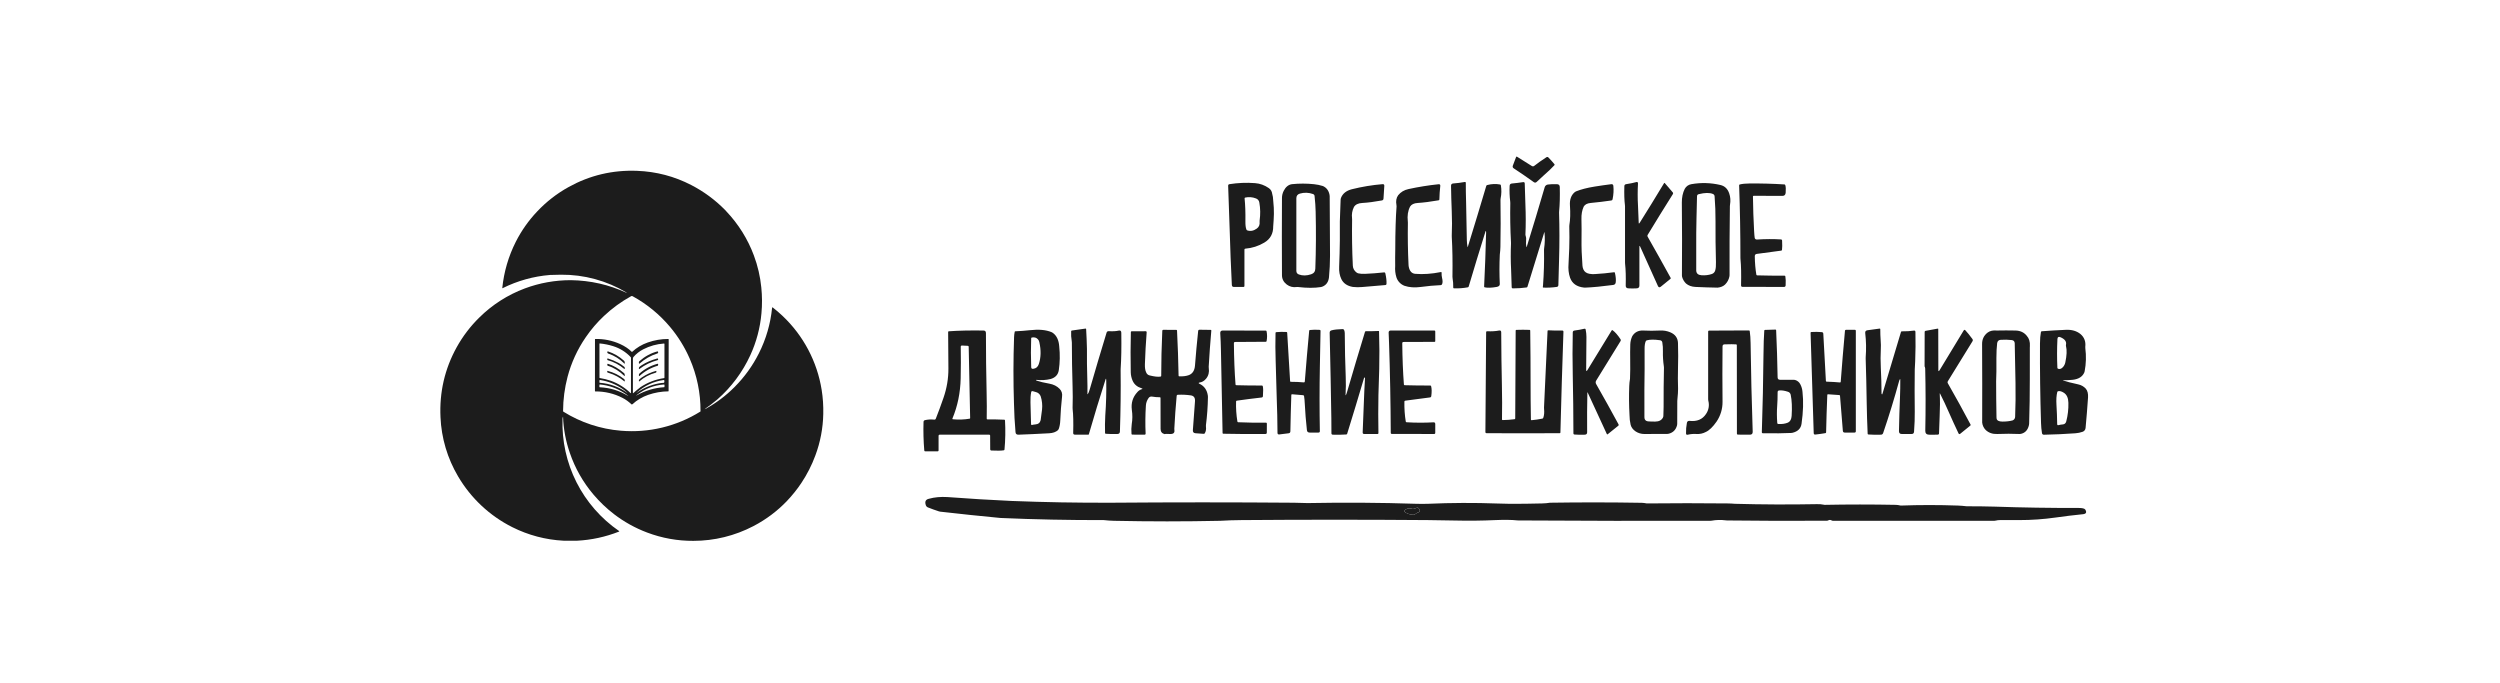 <svg width="666" height="182" viewBox="0 0 666 182" fill="none" xmlns="http://www.w3.org/2000/svg">
<path d="M169.699 45.508C174.833 45.705 179.66 46.97 184.18 49.311C187.48 51.016 190.489 53.231 193.097 55.874C193.242 56.019 193.385 56.172 193.524 56.335C196.718 59.705 199.201 63.682 200.824 68.031C201.863 70.804 202.524 73.656 202.814 76.591C203.05 78.888 203.061 81.183 202.848 83.481C202.505 87.345 201.5 91.122 199.877 94.646C197.815 99.137 194.828 103.143 191.11 106.402C189.995 107.343 188.871 108.202 187.738 108.978C187.709 108.998 187.766 108.989 187.909 108.95C190.771 107.386 193.391 105.415 195.687 103.1C198.313 100.476 200.5 97.448 202.165 94.131C204.079 90.339 205.272 86.226 205.686 81.999C205.7 81.857 205.762 81.832 205.873 81.92C206.75 82.602 207.61 83.342 208.446 84.129C214.013 89.378 217.686 96.319 218.892 103.871C219.225 105.955 219.367 108.085 219.319 110.266C219.249 114.041 218.539 117.776 217.221 121.314C216.269 123.9 215.016 126.364 213.487 128.657C212.411 130.286 211.122 131.899 209.616 133.491C207.036 136.179 204.034 138.426 200.728 140.146C195.787 142.734 190.291 144.086 184.712 144.084C180.509 144.109 176.337 143.359 172.406 141.872C169.227 140.677 166.244 139.019 163.551 136.952C161.556 135.414 159.729 133.67 158.101 131.748C155.329 128.483 153.195 124.727 151.811 120.674C150.731 117.577 150.119 114.335 149.995 111.057C149.995 111.009 149.984 111.006 149.966 111.051C149.897 111.231 149.86 111.422 149.858 111.614C149.662 117.453 150.938 123.247 153.57 128.464C156.202 133.68 160.105 138.151 164.92 141.465C165.011 141.528 165.006 141.579 164.903 141.619C161.336 143.03 157.561 143.851 153.729 144.047H150.248C150.2 144.047 150.151 144.047 150.106 144.042C145.358 143.797 140.713 142.567 136.467 140.43C130.455 137.409 125.444 132.716 122.037 126.917C119.194 122.118 117.583 116.691 117.347 111.119C117.042 104.474 118.474 98.283 121.642 92.541C123.26 89.613 125.295 86.936 127.684 84.593C131.132 81.181 135.266 78.538 139.811 76.838C143.728 75.378 147.875 74.633 152.056 74.637C157.281 74.711 162.236 75.834 166.927 78.013C166.964 78.03 166.949 77.996 166.884 77.913C161.622 74.769 155.596 73.132 149.466 73.181C148.353 73.187 147.371 73.209 146.52 73.252C142.121 73.609 137.831 74.806 133.883 76.778C133.826 76.801 133.803 76.784 133.809 76.724C134.242 72.436 135.462 68.264 137.406 64.417C138.9 61.468 140.813 58.751 143.087 56.352C145.531 53.747 148.369 51.542 151.498 49.817C157.127 46.697 163.198 45.261 169.699 45.508ZM160.887 84.183C159.064 85.895 157.433 87.801 156.026 89.868C153.823 93.069 152.19 96.626 151.199 100.381C150.416 103.357 150.014 106.419 150.003 109.496C150.001 109.575 150.032 109.638 150.103 109.681C154.727 112.561 159.973 114.296 165.404 114.742C172.821 115.372 180.243 113.586 186.559 109.652C186.578 109.641 186.593 109.626 186.604 109.608C186.614 109.589 186.62 109.568 186.619 109.547C186.646 104.719 185.661 99.94 183.728 95.516C182.397 92.466 180.633 89.624 178.491 87.078C177.112 85.432 175.583 83.919 173.923 82.557C172.241 81.173 170.432 79.951 168.521 78.908C168.461 78.873 168.392 78.855 168.323 78.855C168.253 78.855 168.185 78.873 168.125 78.908C165.5 80.355 163.066 82.127 160.887 84.183Z" fill="#1C1C1C"/>
<path d="M158.601 90.303C160.886 90.253 163.154 90.72 165.233 91.668C166.471 92.234 167.493 92.919 168.301 93.73C168.335 93.761 168.369 93.761 168.403 93.73C169.599 92.624 170.982 91.793 172.564 91.236C174.313 90.617 176.154 90.302 178.009 90.303C178.095 90.303 178.137 90.346 178.137 90.431C178.151 95.101 178.143 99.685 178.112 104.181C178.112 104.229 178.086 104.255 178.038 104.255C176.214 104.277 174.405 104.592 172.681 105.187C171.099 105.742 169.693 106.578 168.469 107.696C168.375 107.781 168.284 107.778 168.193 107.69C167.493 107.011 166.697 106.439 165.83 105.992C163.601 104.845 161.126 104.258 158.618 104.28C158.533 104.28 158.493 104.24 158.493 104.158C158.487 99.534 158.49 94.95 158.502 90.406C158.502 90.337 158.536 90.303 158.601 90.303ZM159.768 100.703C160.784 100.863 161.784 101.112 162.757 101.448C164.704 102.152 166.479 103.262 167.965 104.704C168.048 104.781 168.087 104.764 168.087 104.653C168.099 101.692 168.102 98.579 168.096 95.308C168.097 95.247 168.073 95.188 168.031 95.143C166.754 93.785 165.148 92.779 163.369 92.223C162.209 91.856 161.013 91.612 159.802 91.498C159.728 91.492 159.694 91.526 159.694 91.597C159.688 94.631 159.691 97.643 159.703 100.626C159.703 100.672 159.725 100.697 159.768 100.703ZM170.64 103.129C172.522 101.876 174.659 101.057 176.896 100.731C176.973 100.72 177.01 100.674 177.01 100.598V91.643C177.01 91.552 176.965 91.512 176.874 91.517C174.943 91.648 173.061 92.175 171.343 93.064C170.367 93.57 169.494 94.255 168.771 95.084C168.662 95.203 168.603 95.358 168.605 95.519V104.678C168.605 104.775 168.642 104.792 168.711 104.724C169.333 104.168 169.977 103.635 170.64 103.129ZM159.802 101.971C162.463 102.167 165.013 103.114 167.157 104.701C167.197 104.73 167.199 104.727 167.165 104.69C166.784 104.307 166.368 103.962 165.922 103.657C164.115 102.4 162.046 101.569 159.871 101.229C159.762 101.212 159.703 101.257 159.697 101.371C159.689 101.532 159.688 101.693 159.691 101.855C159.694 101.926 159.731 101.965 159.805 101.968L159.802 101.971ZM169.707 104.579C171.423 103.364 173.381 102.534 175.448 102.145C175.883 102.052 176.326 102 176.771 101.988C176.879 101.988 176.942 101.94 176.962 101.835C177.047 101.402 176.979 101.206 176.757 101.237C174.11 101.614 171.636 102.773 169.653 104.565C169.442 104.749 169.462 104.755 169.707 104.579ZM176.874 102.432C174.184 102.625 171.759 103.569 169.599 105.267C169.437 105.409 169.437 105.432 169.599 105.341C171.841 104.059 174.349 103.31 176.928 103.154C176.976 103.154 177.004 103.126 177.01 103.077C177.041 102.736 177.039 102.537 176.993 102.48C176.979 102.463 176.96 102.449 176.94 102.441C176.919 102.432 176.896 102.429 176.874 102.432ZM159.768 103.168C162.498 103.291 165.011 104.058 167.305 105.469C167.376 105.503 167.407 105.514 167.396 105.503C167.083 105.225 166.749 104.971 166.397 104.744C164.428 103.439 162.166 102.644 159.814 102.429C159.731 102.423 159.691 102.46 159.691 102.543C159.697 102.722 159.691 102.898 159.68 103.075C159.68 103.131 159.708 103.166 159.768 103.168Z" fill="#1C1C1C"/>
<path d="M166.215 96.082C166.397 96.241 166.471 96.491 166.437 96.835C166.429 96.912 166.4 96.926 166.352 96.878C165.144 95.656 163.666 94.734 162.037 94.185C161.991 94.169 161.948 94.145 161.911 94.112C161.875 94.08 161.845 94.041 161.824 93.997C161.741 93.844 161.747 93.724 161.841 93.636C161.855 93.621 161.874 93.611 161.894 93.606C161.914 93.601 161.935 93.602 161.954 93.608C163.534 94.123 164.985 94.966 166.215 96.082ZM175.266 93.662C175.397 93.923 175.348 94.088 175.115 94.162C173.365 94.716 171.752 95.634 170.382 96.855C170.285 96.943 170.228 96.915 170.205 96.77C170.166 96.511 170.197 96.338 170.297 96.25C171.796 94.933 173.419 94.051 175.161 93.605C175.206 93.596 175.24 93.613 175.266 93.662ZM161.949 95.499C162.928 95.8 163.867 96.195 164.772 96.676C165.302 96.96 165.825 97.322 166.346 97.757C166.44 97.845 166.468 98.007 166.429 98.24C166.414 98.326 166.377 98.343 166.315 98.291C165.018 97.198 163.501 96.396 161.866 95.94C161.818 95.925 161.789 95.891 161.781 95.834C161.738 95.567 161.792 95.456 161.949 95.499ZM175.303 95.604C175.374 95.792 175.337 95.906 175.192 95.945C173.437 96.406 171.79 97.204 170.342 98.297C170.305 98.326 170.268 98.328 170.228 98.303C170.177 98.269 170.177 98.132 170.228 97.902C170.238 97.858 170.262 97.818 170.297 97.788C170.425 97.654 170.638 97.489 170.934 97.299C172.129 96.528 173.518 95.928 175.095 95.499C175.195 95.47 175.266 95.507 175.303 95.604ZM161.932 96.909C163.383 97.35 164.821 98.183 166.244 99.403C166.394 99.534 166.463 99.779 166.443 100.143C166.437 100.211 166.412 100.228 166.366 100.182C164.96 98.826 163.491 97.919 161.954 97.458C161.911 97.445 161.871 97.421 161.841 97.387C161.744 97.285 161.741 97.142 161.832 96.96C161.855 96.915 161.889 96.898 161.932 96.909ZM175.3 96.943C175.354 96.989 175.348 97.125 175.289 97.359C175.28 97.396 175.26 97.415 175.232 97.427C173.408 97.955 171.732 98.899 170.336 100.185C170.297 100.219 170.265 100.214 170.24 100.168C170.174 100.055 170.174 99.887 170.24 99.673C170.253 99.624 170.28 99.58 170.316 99.546C171.703 98.292 173.37 97.388 175.178 96.909C175.223 96.898 175.263 96.912 175.3 96.943ZM161.852 98.795C163.477 99.21 164.934 99.929 166.224 100.95C166.431 101.115 166.494 101.326 166.412 101.582C166.397 101.627 166.372 101.636 166.338 101.607C165.12 100.578 163.704 99.811 162.176 99.352C162.055 99.316 161.936 99.271 161.821 99.218C161.764 99.196 161.752 99.076 161.781 98.849C161.787 98.803 161.809 98.786 161.852 98.795ZM174.799 98.792C174.828 98.789 174.842 98.8 174.848 98.829C174.904 99.088 174.848 99.241 174.688 99.284C173.037 99.736 171.58 100.507 170.319 101.602C170.285 101.63 170.254 101.63 170.223 101.599C170.18 101.553 170.18 101.439 170.223 101.255C170.233 101.21 170.252 101.169 170.279 101.132C170.462 100.933 170.712 100.728 171.031 100.515C172.195 99.736 173.45 99.159 174.799 98.792ZM404.131 41.746C405.343 42.497 406.65 43.316 408.053 44.209C408.155 44.283 408.28 44.319 408.406 44.312C408.532 44.304 408.651 44.254 408.744 44.169C409.573 43.507 410.643 42.747 411.955 41.897C412.154 41.766 412.336 41.786 412.501 41.957C413.088 42.562 413.62 43.151 414.095 43.731C414.175 43.828 414.175 43.922 414.092 44.016C413.424 44.749 412.473 45.656 411.249 46.728C410.535 47.354 409.906 47.937 409.356 48.475C409.117 48.694 408.867 48.708 408.602 48.52C406.85 47.259 405.071 46.035 403.266 44.852C402.992 44.675 402.913 44.431 403.021 44.121C403.217 43.578 403.508 42.813 403.889 41.829C403.937 41.704 404.017 41.675 404.131 41.743V41.746ZM435.877 48.514C436.198 48.418 436.361 48.537 436.361 48.878C436.25 50.869 436.25 52.817 436.361 54.731C436.435 55.976 436.494 57.472 436.546 59.215C436.529 59.622 436.628 59.653 436.845 59.309C438.988 55.905 441.142 52.399 443.311 48.79C443.368 48.696 443.431 48.691 443.502 48.776C444.205 49.623 444.902 50.437 445.594 51.216C445.739 51.378 445.753 51.551 445.636 51.733C443.376 55.316 441.149 58.919 438.956 62.543C438.902 62.622 438.872 62.715 438.871 62.812C438.869 62.908 438.896 63.002 438.948 63.083C441.011 66.71 443.047 70.352 445.056 74.009C445.115 74.122 445.096 74.216 444.999 74.296C444.156 74.999 443.304 75.691 442.443 76.372C442.101 76.642 441.842 76.579 441.666 76.181C440.138 72.777 438.566 69.291 436.953 65.725C436.808 65.409 436.736 65.426 436.736 65.776V76.062C436.736 76.534 436.503 76.784 436.036 76.815C435.282 76.863 434.525 76.863 433.771 76.815C433.307 76.787 433.079 76.537 433.09 76.062C433.15 73.775 433.096 71.856 432.925 70.306C432.912 70.18 432.905 70.054 432.905 69.928V55.015C432.905 54.887 432.897 54.762 432.883 54.637C432.718 53.357 432.666 51.679 432.726 49.592C432.735 49.291 432.888 49.114 433.184 49.066C434.348 48.884 435.245 48.699 435.877 48.514ZM390.205 48.483C390.381 48.452 390.475 48.526 390.489 48.711C390.481 50.084 390.509 51.904 390.575 54.165C390.629 57.307 390.691 60.549 390.762 63.888C390.777 64.573 390.839 65.196 390.947 65.75C390.965 65.878 390.99 65.881 391.027 65.759C392.697 60.36 394.336 54.951 395.942 49.532C395.956 49.477 395.985 49.426 396.025 49.385C396.066 49.344 396.117 49.316 396.173 49.302C397.32 48.989 398.467 48.938 399.617 49.151C399.742 49.174 399.813 49.245 399.833 49.367C400.027 50.521 400.006 51.7 399.771 52.845C399.744 52.969 399.731 53.095 399.731 53.221C399.796 57.535 399.79 61.712 399.711 65.753C399.697 66.416 399.642 67.118 399.546 67.852C399.423 70.462 399.423 73.076 399.546 75.686C399.546 76.09 399.264 76.341 398.703 76.44C397.351 76.676 396.298 76.713 395.547 76.551C395.424 76.525 395.365 76.448 395.37 76.323C395.604 71.591 395.78 66.785 395.9 61.906C395.911 61.516 395.857 61.431 395.738 61.644C394.206 66.528 392.712 71.424 391.258 76.332C391.245 76.387 391.216 76.436 391.174 76.474C391.132 76.511 391.08 76.535 391.024 76.542C389.806 76.77 388.566 76.859 387.327 76.807C387.202 76.798 387.142 76.733 387.142 76.608C387.166 75.76 387.106 74.913 386.963 74.077C386.941 73.954 386.931 73.829 386.934 73.704C386.994 69.74 386.934 66.214 386.755 63.131C386.747 63.005 386.746 62.879 386.749 62.753C386.843 60.643 386.84 58.47 386.744 56.241C386.649 53.986 386.586 51.73 386.556 49.473C386.567 49.103 386.752 48.904 387.117 48.876C388.113 48.804 389.14 48.676 390.205 48.483Z" fill="#1C1C1C"/>
<path d="M405.743 48.523C406.05 48.477 406.198 48.611 406.192 48.921C406.243 51.139 406.303 52.979 406.366 54.447C406.485 57.176 406.488 59.852 406.374 62.472C406.369 62.596 406.392 62.719 406.443 62.833C406.568 63.202 406.606 63.595 406.554 63.982C406.494 64.712 406.52 65.304 406.628 65.756C406.656 65.878 406.687 65.881 406.724 65.759C408.361 60.493 409.951 55.213 411.495 49.919C411.544 49.717 411.655 49.535 411.813 49.398C411.97 49.261 412.166 49.177 412.374 49.157C413.032 49.063 413.831 49.035 414.776 49.066C415.266 49.083 415.513 49.336 415.525 49.823C415.582 52.382 415.525 54.52 415.357 56.241C415.343 56.367 415.336 56.493 415.337 56.619C415.462 60.711 415.462 64.866 415.337 69.078C415.28 71.014 415.217 73.286 415.152 75.894C415.158 76.218 415.004 76.4 414.682 76.44C413.515 76.605 412.334 76.665 411.156 76.619C411.031 76.611 410.982 76.545 411.014 76.42C411.028 76.363 411.045 76.221 411.062 75.994C411.298 72.837 411.386 69.715 411.324 66.623C411.322 66.499 411.329 66.374 411.347 66.251C411.56 64.82 411.597 63.368 411.455 61.928C411.441 61.8 411.418 61.798 411.381 61.92L406.912 76.38C406.898 76.434 406.868 76.483 406.825 76.518C406.782 76.554 406.729 76.575 406.673 76.579C405.472 76.745 404.26 76.827 403.047 76.824C402.817 76.818 402.703 76.699 402.711 76.463C402.684 74.921 402.633 73.379 402.558 71.839C402.439 69.536 402.429 67.229 402.529 64.926C402.533 64.8 402.531 64.673 402.524 64.547C402.336 61.059 402.276 57.564 402.344 54.071C402.348 53.946 402.341 53.82 402.321 53.696C402.152 52.317 402.099 50.926 402.162 49.538C402.173 49.137 402.381 48.918 402.78 48.884C403.779 48.793 404.766 48.674 405.743 48.523ZM334.321 48.785C335.653 48.878 336.891 49.328 338.038 50.127C338.542 50.496 338.832 50.991 338.909 51.611C339.071 52.132 339.162 52.729 339.182 53.408C339.328 54.762 339.39 55.956 339.367 56.997C339.339 58.099 339.278 59.2 339.182 60.299C339.205 62.233 338.42 63.672 336.823 64.621C335.29 65.543 333.563 66.097 331.78 66.24C331.606 66.257 331.518 66.353 331.518 66.53V76.159C331.518 76.346 331.427 76.443 331.239 76.443H328.714C328.361 76.443 328.176 76.264 328.162 75.908C327.918 71.086 327.728 66.26 327.593 61.434C327.485 57.538 327.345 53.556 327.18 49.498C327.169 49.251 327.283 49.106 327.522 49.063C329.77 48.707 332.052 48.614 334.321 48.785ZM331.777 58.957C331.762 59.918 331.848 60.646 332.039 61.138C332.057 61.194 332.088 61.245 332.13 61.287C332.173 61.328 332.224 61.359 332.28 61.377C333.117 61.661 333.96 61.502 334.811 60.89C335.397 60.472 335.647 59.867 335.559 59.07C335.545 58.947 335.548 58.823 335.568 58.701C335.793 57.134 335.767 55.541 335.491 53.983C335.461 53.727 335.359 53.485 335.196 53.285C335.033 53.086 334.817 52.937 334.572 52.857C333.667 52.498 332.675 52.421 331.725 52.635C331.603 52.663 331.546 52.74 331.56 52.865C331.737 54.552 331.808 56.582 331.777 58.957ZM350.021 49.066C350.829 49.146 351.631 49.311 352.428 49.561C353.385 49.993 353.971 50.775 354.187 51.901C354.213 52.025 354.227 52.151 354.23 52.277C354.281 57.478 354.313 62.762 354.318 68.133C354.314 70.056 354.221 71.978 354.039 73.892C353.894 75.135 353.299 75.962 352.252 76.372C352.136 76.417 352.016 76.451 351.893 76.471C350.186 76.744 348.159 76.742 345.817 76.463C345.692 76.448 345.566 76.448 345.441 76.463C344.98 76.537 344.508 76.517 344.054 76.403C343.601 76.29 343.175 76.086 342.803 75.803C341.955 75.157 341.525 74.333 341.516 73.326C341.476 66.468 341.476 59.61 341.516 52.752C341.516 52.081 341.67 51.444 341.974 50.846C342.495 49.814 343.215 49.22 344.135 49.066C346.091 48.862 348.064 48.862 350.021 49.066ZM346.013 73.116C347.009 73.485 348.105 73.468 349.295 73.064C350.018 72.823 350.388 72.317 350.402 71.549C350.587 66.621 350.615 61.547 350.487 56.335C350.459 55.092 350.365 53.738 350.208 52.277C350.209 52.145 350.167 52.016 350.089 51.91C350.01 51.804 349.899 51.726 349.773 51.688C348.654 51.278 347.433 51.239 346.289 51.574C345.663 51.751 345.347 52.166 345.347 52.826V72.149C345.347 72.627 345.569 72.948 346.013 73.116ZM458.3 49.279C459.461 49.544 460.246 50.292 460.659 51.52C460.989 52.45 461.063 53.457 460.875 54.546C460.855 54.669 460.844 54.794 460.841 54.919C460.759 61.013 460.73 67.147 460.753 73.326C460.752 73.452 460.737 73.577 460.707 73.699C460.542 74.498 460.142 75.23 459.56 75.803C459.071 76.267 458.411 76.542 457.574 76.628C455.611 76.594 453.649 76.531 451.688 76.44C450.655 76.392 449.804 76.085 449.144 75.519C448.654 75.034 448.299 74.43 448.113 73.767C448.081 73.646 448.065 73.522 448.065 73.397C448.119 66.99 448.11 60.515 448.042 53.974C448.028 52.598 448.284 51.378 448.813 50.317C448.99 49.988 449.24 49.704 449.544 49.487C449.848 49.27 450.198 49.126 450.567 49.066C453.132 48.609 455.764 48.682 458.3 49.279ZM451.944 58.2C451.882 60.756 451.859 63.313 451.876 65.87C451.853 67.971 451.853 70.05 451.876 72.098C451.919 72.857 452.385 73.264 453.276 73.326C454.278 73.394 455.2 73.284 456.045 72.991C456.261 72.917 456.456 72.791 456.611 72.625C456.766 72.458 456.878 72.255 456.936 72.035C457.093 71.515 457.158 70.772 457.13 69.811C457.028 66.201 456.989 62.589 457.013 58.977C457.026 56.753 456.945 54.53 456.771 52.314C456.768 52.173 456.722 52.038 456.641 51.923C456.56 51.809 456.447 51.721 456.316 51.671C455.442 51.301 454.181 51.321 452.533 51.728C452.234 51.805 452.084 51.998 452.084 52.305L451.944 58.2ZM466.078 48.878C469.171 48.852 472.264 48.935 475.351 49.129C475.407 49.129 475.462 49.147 475.507 49.181C475.551 49.215 475.584 49.262 475.599 49.316C475.744 49.746 475.778 50.42 475.704 51.333C475.656 51.896 475.377 52.18 474.861 52.183C472.189 52.194 469.627 52.188 467.177 52.16C467.052 52.16 466.989 52.223 466.986 52.348C467.02 55.41 467.122 58.47 467.293 61.527C467.342 62.372 467.396 63.006 467.461 63.421C467.572 63.7 467.772 63.828 468.068 63.811C470.327 63.666 472.451 63.657 474.44 63.782C474.637 63.797 474.739 63.902 474.75 64.101C474.807 65.19 474.799 66.006 474.725 66.555C474.708 66.68 474.637 66.751 474.514 66.769C472.414 67.058 470.248 67.351 468.019 67.639C467.655 67.684 467.473 67.895 467.476 68.264C467.501 70.073 467.641 71.705 467.891 73.164C467.914 73.286 467.988 73.352 468.113 73.357C470.524 73.423 472.954 73.451 475.399 73.443C475.525 73.443 475.599 73.505 475.618 73.628C475.721 74.216 475.749 75.007 475.695 75.999C475.681 76.295 475.527 76.44 475.237 76.44C471.472 76.454 467.797 76.446 464.217 76.417C463.944 76.417 463.81 76.281 463.818 76.002C463.887 73.039 463.838 70.73 463.667 69.078C463.655 68.952 463.648 68.826 463.648 68.699C463.648 62.216 463.531 55.772 463.306 49.373C463.3 49.248 463.357 49.169 463.48 49.14C464.146 48.972 465.011 48.884 466.078 48.878ZM368.31 49.06C368.637 49.032 368.794 49.183 368.78 49.515C368.728 50.619 368.654 51.751 368.563 52.908C368.54 53.204 368.384 53.369 368.088 53.406C366.107 53.77 364.382 53.992 362.916 54.071C361.835 54.128 361.095 54.481 360.696 55.132C360.226 56.056 360.047 57.101 360.184 58.129C360.198 58.255 360.204 58.381 360.201 58.507C360.132 62.599 360.196 66.691 360.392 70.778C360.432 71.546 360.788 72.172 361.454 72.649C361.554 72.722 361.667 72.776 361.787 72.809C362.27 72.934 362.897 72.979 363.662 72.951C365.341 72.88 367.016 72.752 368.686 72.567C368.888 72.544 369.013 72.632 369.056 72.831C369.298 73.883 369.403 74.805 369.366 75.59C369.357 75.803 369.246 75.92 369.039 75.942C366.887 76.102 364.84 76.275 362.894 76.463C362.061 76.543 361.223 76.536 360.392 76.44C358.895 76.178 357.876 75.479 357.332 74.341C356.88 73.392 356.686 72.3 356.749 71.06C356.844 68.733 356.905 66.404 356.934 64.075C356.954 62.375 356.954 60.674 356.934 58.979C357.014 57.296 357.082 55.351 357.142 53.15C357.143 53.025 357.168 52.902 357.213 52.786C357.654 51.589 358.63 50.795 360.136 50.411C362.82 49.741 365.553 49.289 368.31 49.06ZM383.249 49.078C383.577 49.055 383.722 49.206 383.691 49.535C383.558 50.723 383.478 51.915 383.451 53.11C383.449 53.261 383.375 53.349 383.227 53.366C381.032 53.744 379.182 53.98 377.679 54.071C376.686 54.128 376.009 54.452 375.647 55.038C375.07 56.144 374.867 57.458 375.041 58.979C375.056 59.104 375.063 59.229 375.061 59.355C374.995 63.132 375.054 66.911 375.24 70.684C375.247 70.81 375.263 70.934 375.289 71.057C375.522 72.243 376.103 72.874 377.025 72.948C379.142 73.121 381.411 72.965 383.836 72.476C383.989 72.453 384.061 72.521 384.041 72.681C384.026 73.178 384.063 73.608 384.152 73.963C384.365 74.831 384.354 75.439 384.117 75.789C384.086 75.838 384.042 75.88 383.991 75.909C383.94 75.939 383.883 75.956 383.824 75.96C382.1 76.033 380.332 76.195 378.522 76.443C376.868 76.668 375.414 76.565 374.153 76.136C373.646 75.945 373.19 75.642 372.817 75.249C372.444 74.857 372.166 74.385 372.001 73.869C371.706 72.907 371.596 71.898 371.677 70.895C371.655 69.377 371.663 67.859 371.7 66.342C371.7 64.124 371.731 61.985 371.794 59.924C371.848 58.104 371.93 56.463 372.044 54.99C372.049 54.866 372.038 54.741 372.013 54.62C371.819 53.579 371.97 52.715 372.471 52.015C373.16 51.162 374.079 50.613 375.229 50.366C377.877 49.791 380.554 49.361 383.249 49.078ZM429.26 49.066C429.585 49.041 429.764 49.194 429.798 49.521C429.918 50.647 429.849 51.839 429.59 53.096C429.553 53.283 429.442 53.386 429.257 53.408C427.43 53.679 425.594 53.898 423.747 54.071C422.842 54.154 422.227 54.475 421.9 55.038C421.459 55.996 421.257 57.114 421.297 58.388C421.339 60.123 421.348 61.923 421.317 63.791C421.285 65.799 421.368 68.125 421.567 70.772C421.593 71.131 421.681 71.475 421.829 71.802C422.111 72.427 422.657 72.811 423.468 72.948C423.935 73.028 424.396 73.05 424.846 73.019C426.605 72.917 428.318 72.752 429.986 72.524C430.111 72.507 430.185 72.561 430.214 72.683C430.447 73.699 430.521 74.546 430.43 75.229C430.376 75.627 430.151 75.854 429.758 75.911C426.867 76.298 424.396 76.537 422.347 76.622C422.222 76.627 422.096 76.623 421.971 76.611C420.047 76.403 418.806 75.522 418.257 73.966C417.876 72.882 417.745 71.631 417.861 70.212C417.95 68.685 418.012 67.332 418.046 66.151C418.109 64.141 418.112 62.19 418.055 60.299C418.049 60.174 418.058 60.049 418.081 59.926C418.323 58.527 418.374 56.795 418.234 54.731C418.129 53.167 418.556 51.987 419.512 51.19C419.61 51.111 419.717 51.044 419.831 50.991C421.16 50.454 422.817 50.025 424.798 49.706C426.281 49.467 427.769 49.253 429.26 49.066ZM289.349 87.696C289.452 89.467 289.523 91.222 289.563 92.959C289.538 95.603 289.569 98.246 289.656 100.888C289.702 102.182 289.716 103.527 289.693 104.926C289.682 105.051 289.719 105.065 289.799 104.966C289.955 104.767 290.118 104.374 290.288 103.791C291.746 98.732 293.245 93.682 294.788 88.634C294.876 88.344 295.073 88.207 295.372 88.225C296.453 88.287 297.324 88.239 297.99 88.077C298.465 87.963 298.707 88.151 298.716 88.645C298.776 92.507 298.719 95.707 298.545 98.246C298.536 98.372 298.534 98.498 298.536 98.624C298.599 104.044 298.536 109.487 298.346 114.959C298.332 115.385 298.112 115.601 297.691 115.613C296.573 115.65 295.537 115.63 294.586 115.556C294.461 115.547 294.392 115.479 294.384 115.354C294.34 113.812 294.36 112.268 294.444 110.727C294.674 107.59 294.762 104.437 294.703 101.266C294.694 100.876 294.64 100.791 294.538 101.007C292.975 105.88 291.486 110.775 290.069 115.692C290.049 115.766 289.998 115.803 289.924 115.803C288.507 115.812 287.306 115.809 286.326 115.789C286.03 115.78 285.888 115.627 285.897 115.328C285.971 112.578 285.922 110.471 285.754 109.007C285.739 108.881 285.733 108.755 285.737 108.628C285.797 106.71 285.795 104.791 285.732 102.873C285.611 99.004 285.548 95.133 285.544 91.262C285.544 91.136 285.533 91.01 285.51 90.886C285.361 90.019 285.309 89.138 285.356 88.259C285.362 88.139 285.424 88.068 285.544 88.051C286.896 87.866 288.102 87.693 289.167 87.534C289.289 87.516 289.352 87.57 289.349 87.696ZM422.421 87.795C422.558 88.478 422.626 89.129 422.626 89.752C422.623 92.672 422.597 95.576 422.555 98.456C422.543 98.937 422.66 98.968 422.908 98.564C425.043 95.043 427.191 91.529 429.351 88.023C429.417 87.915 429.499 87.9 429.602 87.972C430.265 88.455 430.957 89.243 431.68 90.335C431.741 90.416 431.775 90.515 431.776 90.618C431.778 90.72 431.747 90.82 431.688 90.903C429.524 94.385 427.372 97.874 425.233 101.371C425.139 101.512 425.087 101.678 425.085 101.847C425.083 102.017 425.131 102.183 425.222 102.327C427.251 105.882 429.239 109.461 431.187 113.062C431.258 113.198 431.236 113.315 431.116 113.412C430.128 114.211 429.186 114.967 428.287 115.687C428.187 115.763 428.113 115.746 428.062 115.633C426.354 111.978 424.655 108.296 422.962 104.579C422.911 104.462 422.882 104.465 422.876 104.593C422.8 108.006 422.78 111.521 422.814 115.143C422.819 115.57 422.609 115.789 422.182 115.803C421.272 115.843 420.361 115.828 419.452 115.758C419.253 115.735 419.156 115.621 419.159 115.416C419.15 110.259 419.091 105.102 418.983 99.947C418.897 96.159 418.897 92.37 418.983 88.583C418.983 88.267 419.139 88.088 419.45 88.051C420.338 87.94 421.209 87.784 422.065 87.579C422.256 87.534 422.373 87.608 422.421 87.795ZM500.909 87.696C500.909 88.788 500.941 89.729 501.003 90.528C501.08 91.537 501.097 92.356 501.049 92.982C500.963 94.586 500.963 96.238 501.049 97.939C501.177 100.458 501.237 102.753 501.237 104.832C501.237 104.957 501.296 105.031 501.419 105.06C501.482 104.926 501.53 104.786 501.564 104.642C503.215 99.187 504.831 93.787 506.417 88.444C506.451 88.324 506.531 88.264 506.656 88.267C507.845 88.281 508.91 88.216 509.846 88.074C510.125 88.031 510.268 88.153 510.273 88.441C510.329 91.041 510.306 93.642 510.205 96.241C510.171 97.086 510.134 97.817 510.091 98.434C510.043 102.178 510.043 105.922 510.091 109.666C510.111 111.296 510.048 113.068 509.903 114.979C509.886 115.405 509.667 115.616 509.249 115.616H506.624C506.124 115.616 505.879 115.36 505.884 114.856C505.941 111.728 506.035 108.614 506.166 105.515C506.217 104.278 506.24 102.807 506.237 101.101C506.237 100.976 506.195 100.959 506.112 101.056C506.005 101.238 505.928 101.437 505.884 101.644C504.624 106.248 503.222 110.813 501.681 115.331C501.648 115.469 501.569 115.591 501.456 115.677C501.344 115.763 501.205 115.808 501.063 115.803C499.856 115.837 498.746 115.82 497.733 115.746C497.608 115.735 497.545 115.67 497.542 115.542C497.417 112.798 497.333 110.052 497.289 107.306C497.232 103.43 497.141 99.497 497.016 95.507C497.011 95.382 497.013 95.257 497.022 95.132C497.187 93.004 497.145 90.865 496.896 88.745C496.845 88.29 497.047 88.034 497.497 87.977C498.652 87.844 499.725 87.696 500.724 87.536C500.847 87.519 500.909 87.57 500.909 87.696ZM516.35 87.673C516.339 91.316 516.346 94.959 516.373 98.601C516.378 98.98 516.503 98.965 516.748 98.553C518.853 95.036 520.978 91.531 523.124 88.04C523.255 87.826 523.405 87.812 523.576 87.994C524.1 88.554 524.717 89.317 525.429 90.283C525.506 90.374 525.551 90.487 525.556 90.606C525.561 90.724 525.526 90.841 525.457 90.938C523.252 94.471 521.065 98.016 518.897 101.573C518.847 101.648 518.82 101.735 518.818 101.825C518.817 101.915 518.841 102.003 518.889 102.079C521.003 105.776 523.027 109.445 524.951 113.087C525.011 113.201 524.994 113.295 524.9 113.375C524.111 114.043 523.212 114.768 522.201 115.559C522.005 115.712 521.854 115.672 521.749 115.448C520.861 113.591 520.003 111.719 519.176 109.834C518.448 108.152 517.667 106.492 516.836 104.858C516.777 104.744 516.745 104.75 516.743 104.878C516.839 106.649 516.834 108.626 516.725 110.801C516.666 111.973 516.609 113.511 516.558 115.416C516.566 115.655 516.452 115.778 516.216 115.786C515.437 115.819 514.656 115.825 513.876 115.803C513.219 115.78 512.892 115.436 512.895 114.771C513.011 109.072 513.003 103.538 512.872 98.175C512.86 97.969 512.804 97.768 512.707 97.586C512.721 94.538 512.729 91.492 512.729 88.452C512.732 88.264 512.823 88.156 513.006 88.128C514.007 87.954 515.072 87.758 516.199 87.545C516.299 87.525 516.35 87.568 516.35 87.673ZM358.078 87.934C358.182 88.18 358.238 88.444 358.243 88.711C358.266 92.721 358.351 96.631 358.502 100.438C358.562 102.003 358.548 103.592 358.457 105.207C358.454 105.333 358.488 105.344 358.553 105.236C358.636 105.105 358.75 104.789 358.898 104.286C360.42 99.056 361.997 93.764 363.631 88.415C363.665 88.296 363.742 88.239 363.861 88.239C364.692 88.253 365.822 88.23 367.254 88.173C367.337 88.171 367.379 88.207 367.379 88.287C367.49 91.785 367.504 95.112 367.425 98.269C367.362 100.666 367.291 102.986 367.214 105.23C367.149 108.604 367.149 111.98 367.214 115.354C367.214 115.527 367.129 115.616 366.955 115.616H363.429C363.138 115.616 363.002 115.471 363.016 115.18C363.138 111.654 363.284 107.966 363.454 104.118C363.503 102.952 363.565 101.821 363.642 100.723C363.645 100.467 363.551 100.481 363.36 100.771C361.902 105.709 360.41 110.636 358.883 115.553C358.87 115.608 358.838 115.656 358.794 115.691C358.75 115.726 358.695 115.746 358.639 115.746C357.532 115.82 356.339 115.837 355.067 115.803C354.813 115.795 354.688 115.664 354.694 115.411C354.694 112.772 354.663 110.134 354.6 107.497C354.543 105.165 354.503 102.938 354.483 100.817C354.383 96.76 354.296 92.703 354.224 88.645C354.224 88.304 354.389 88.088 354.714 88.003C355.42 87.812 356.413 87.701 357.691 87.67C357.879 87.67 358.01 87.755 358.078 87.934ZM319.581 87.841L322.527 87.88C322.649 87.883 322.706 87.949 322.695 88.074C322.414 91.272 322.181 94.475 321.997 97.68C321.991 97.805 321.998 97.929 322.017 98.052C322.185 99.147 321.949 100.086 321.311 100.868C320.808 101.479 320.224 101.826 319.561 101.903C319.254 101.988 319.245 102.096 319.535 102.233C320.819 102.841 321.565 103.905 321.775 105.418C321.792 105.543 321.799 105.67 321.795 105.796C321.757 108.29 321.579 110.781 321.263 113.255C321.246 113.381 321.246 113.508 321.263 113.633C321.351 114.379 321.246 114.979 320.947 115.434C320.918 115.483 320.875 115.523 320.823 115.548C320.772 115.572 320.714 115.581 320.657 115.573C319.939 115.512 319.221 115.461 318.502 115.419C317.979 115.385 317.737 115.107 317.782 114.575C317.95 112.03 318.135 109.484 318.343 106.931C318.42 105.975 318.047 105.441 317.221 105.327C316.095 105.166 314.957 105.113 313.82 105.168C313.601 105.159 313.482 105.267 313.462 105.489C313.193 108.388 312.985 111.292 312.838 114.199C312.832 114.324 312.839 114.449 312.858 114.572C312.975 115.328 312.559 115.675 311.615 115.616C310.86 115.567 310.419 115.581 310.294 115.655C309.551 115.49 309.178 115.021 309.181 114.248C309.195 111.262 309.19 108.515 309.164 106.009C309.164 105.884 309.101 105.822 308.976 105.825C308.289 105.829 307.604 105.773 306.927 105.657C306.736 105.613 306.535 105.632 306.356 105.713C306.177 105.794 306.03 105.931 305.936 106.103C305.533 106.682 305.3 107.361 305.262 108.065C305.106 110.539 305.082 113.02 305.191 115.496C305.194 115.698 305.097 115.8 304.898 115.803C303.642 115.812 302.555 115.806 301.639 115.783C301.514 115.783 301.445 115.718 301.434 115.59C301.357 114.71 301.379 113.824 301.499 112.948C301.704 111.751 301.713 110.5 301.522 109.194C301.283 107.352 301.775 105.77 302.996 104.454C303.278 104.122 303.642 103.869 304.052 103.72C304.448 103.635 304.451 103.532 304.064 103.416C302.934 103.066 302.154 102.398 301.724 101.411C301.415 100.702 301.247 99.938 301.232 99.165C301.159 95.594 301.169 92.022 301.26 88.452C301.263 88.327 301.329 88.261 301.451 88.259C302.495 88.233 303.739 88.23 305.185 88.239C305.387 88.242 305.481 88.344 305.47 88.546C305.251 91.358 305.096 94.175 305.003 96.995C304.972 97.962 305.083 98.692 305.336 99.19C305.406 99.393 305.527 99.575 305.688 99.718C305.848 99.862 306.042 99.962 306.252 100.009C307.527 100.328 308.498 100.436 309.164 100.325C309.286 100.308 309.349 100.239 309.349 100.111C309.349 96.301 309.446 92.314 309.634 88.153C309.645 87.963 309.745 87.866 309.932 87.863C311.25 87.852 312.397 87.858 313.368 87.88C313.493 87.883 313.558 87.949 313.561 88.074C313.763 92.01 313.9 96.008 313.974 100.074C313.977 100.194 314.037 100.254 314.156 100.254C315.167 100.299 316.023 100.188 316.732 99.924C317.702 99.54 318.24 98.698 318.343 97.396C318.579 94.339 318.861 91.27 319.188 88.196C319.211 87.954 319.342 87.835 319.581 87.841ZM351.526 87.872C351.703 87.886 351.791 87.98 351.791 88.156C351.725 91.765 351.663 94.97 351.609 97.774C351.501 103.468 351.501 109.165 351.609 114.859C351.609 115.109 351.483 115.237 351.236 115.237H348.899C348.438 115.237 348.19 115.004 348.156 114.538C347.894 112.197 347.705 109.849 347.59 107.497C347.566 106.82 347.501 106.146 347.396 105.478C347.38 105.424 347.347 105.376 347.303 105.34C347.259 105.305 347.205 105.283 347.149 105.279C346.17 105.173 345.189 105.09 344.206 105.031C344.081 105.023 344.015 105.082 344.009 105.207C343.898 108.435 343.813 111.664 343.756 114.893C343.75 115.203 343.597 115.38 343.292 115.425C342.575 115.53 341.744 115.635 340.799 115.735C340.486 115.769 340.327 115.627 340.324 115.308C340.309 112.169 340.239 109.03 340.116 105.893C340.043 102.619 339.949 99.346 339.834 96.073C339.749 93.613 339.738 91.151 339.8 88.691C339.809 88.563 339.874 88.492 339.999 88.483C340.884 88.398 341.787 88.384 342.709 88.441C342.834 88.446 342.899 88.515 342.908 88.64C343.187 92.928 343.443 97.225 343.682 101.528C343.685 101.653 343.75 101.715 343.876 101.715C345.08 101.715 346.221 101.764 347.3 101.866C347.487 101.883 347.587 101.798 347.601 101.61C347.957 97.083 348.347 92.584 348.765 88.119C348.777 87.997 348.845 87.926 348.97 87.912C349.756 87.824 350.607 87.809 351.526 87.872ZM407.652 88.074C407.718 92.888 407.749 97.453 407.746 101.761C407.743 104.889 407.772 108.225 407.832 111.768C407.837 111.893 407.9 111.95 408.022 111.939C408.962 111.856 409.912 111.717 410.88 111.521C410.936 111.511 410.989 111.486 411.032 111.448C411.075 111.41 411.107 111.362 411.125 111.307C411.364 110.65 411.432 109.851 411.338 108.913C411.327 108.788 411.324 108.66 411.327 108.535L412.269 88.168C412.274 88.043 412.34 87.983 412.465 87.991C413.678 88.065 414.916 88.085 416.177 88.057C416.399 88.051 416.507 88.162 416.501 88.392C416.189 97.332 415.919 106.273 415.693 115.215C415.69 115.34 415.627 115.402 415.502 115.402C409.01 115.439 402.521 115.439 396.04 115.402C395.818 115.402 395.71 115.289 395.71 115.067C395.764 106.146 395.829 97.299 395.906 88.523C395.909 88.33 396.006 88.239 396.197 88.245C397.372 88.301 398.419 88.236 399.336 88.057C399.734 87.977 399.928 88.142 399.925 88.549C399.945 93.44 400.005 98.149 400.107 102.682C400.175 105.762 400.184 108.773 400.13 111.722C400.13 111.848 400.193 111.91 400.315 111.907C401.371 111.894 402.425 111.817 403.471 111.677C403.597 111.657 403.656 111.586 403.656 111.461C403.716 103.757 403.756 95.962 403.773 88.074C403.773 87.949 403.836 87.883 403.961 87.878C405.111 87.832 406.28 87.832 407.467 87.878C407.59 87.883 407.652 87.946 407.652 88.074ZM473.165 87.98C473.356 92.092 473.484 96.275 473.555 100.521C473.561 100.956 473.78 101.172 474.207 101.172H477.853C477.978 101.172 478.097 101.189 478.22 101.226C478.519 101.309 478.797 101.455 479.036 101.654C479.275 101.852 479.469 102.099 479.606 102.378C479.939 103.015 480.132 103.689 480.184 104.405C480.468 106.899 480.383 109.732 479.93 112.9C479.754 114.134 478.966 114.93 477.565 115.283C477.445 115.316 477.322 115.335 477.198 115.34C475.243 115.439 472.724 115.465 469.642 115.419C469.442 115.416 469.348 115.314 469.351 115.115C469.579 108.242 469.727 101.351 469.792 94.447C469.818 91.745 469.889 89.621 470.003 88.077C470.017 87.949 470.088 87.886 470.211 87.886C471.153 87.88 472.072 87.852 472.972 87.801C473.094 87.795 473.159 87.855 473.165 87.98ZM473.438 108.227C473.333 109.612 473.342 111.091 473.461 112.664C473.478 112.851 473.581 112.948 473.766 112.948C474.728 113.014 475.584 112.888 476.336 112.57C476.913 112.286 477.232 111.697 477.292 110.801C477.443 108.543 477.357 106.655 477.039 105.142C476.998 104.96 476.909 104.793 476.782 104.656C476.655 104.52 476.494 104.42 476.316 104.366C475.411 104.064 474.631 103.948 473.973 104.016C473.697 104.044 473.561 104.198 473.558 104.477C473.561 105.89 473.521 107.138 473.438 108.227ZM280.443 88.657C281.485 89.391 282.066 90.605 282.18 92.297C282.407 94.452 282.367 96.551 282.066 98.601C281.884 99.799 281.169 100.586 279.914 100.962C278.69 101.263 277.398 101.34 276.035 101.195C276.001 101.195 276.018 101.255 276.083 101.383C277.062 101.701 278.223 101.977 279.564 102.21C280.674 102.409 281.585 102.87 282.296 103.604C282.837 104.164 283.048 104.863 282.928 105.702C282.699 107.773 282.544 109.851 282.461 111.933C282.424 112.871 282.282 113.653 282.043 114.282C281.997 114.398 281.928 114.504 281.841 114.595C281.286 115.092 280.498 115.371 279.47 115.425C276.317 115.596 273.584 115.724 271.276 115.803C270.804 115.803 270.553 115.564 270.53 115.089C270.312 112.595 270.177 110.094 270.126 107.59C269.929 101.653 269.937 95.711 270.149 89.774C270.166 89.319 270.22 88.87 270.314 88.429C270.314 88.324 270.365 88.267 270.471 88.259C271.865 88.199 273.18 88.099 274.427 87.957C276.724 87.696 278.622 87.866 280.113 88.475C280.23 88.523 280.344 88.583 280.443 88.657ZM276.502 90.389C276.103 89.939 275.562 89.783 274.888 89.914C274.771 89.936 274.708 90.008 274.706 90.127C274.609 92.658 274.612 95.217 274.711 97.799C274.726 98.163 274.911 98.311 275.266 98.246C275.995 98.161 276.487 97.745 276.738 96.995C277.318 95.257 277.364 93.306 276.877 91.145C276.827 90.862 276.697 90.6 276.502 90.389ZM276.001 104.457C275.713 104.376 275.426 104.294 275.138 104.212C274.902 104.147 274.757 104.235 274.706 104.477C274.552 105.27 274.489 106.183 274.518 107.212C274.569 109.251 274.623 111.179 274.674 112.994C274.68 113.119 274.743 113.201 274.862 113.235C275.039 113.167 275.36 113.11 275.827 113.065C276.587 113.014 277.057 112.635 277.227 111.933C277.37 111.023 277.492 110.079 277.6 109.101C277.728 107.923 277.608 106.731 277.247 105.603C277.151 105.323 276.986 105.073 276.769 104.872C276.551 104.672 276.287 104.53 276.001 104.457ZM491.813 87.863H494.113C494.298 87.863 494.392 87.957 494.392 88.148V114.879C494.392 115.118 494.272 115.237 494.036 115.237H491.44C491.127 115.237 490.959 115.078 490.934 114.765C490.699 111.657 490.448 108.549 490.179 105.443C490.171 105.315 490.103 105.25 489.977 105.244C488.98 105.195 487.983 105.125 486.989 105.034C486.864 105.025 486.798 105.082 486.792 105.207C486.654 108.526 486.548 111.846 486.477 115.166C486.474 115.291 486.411 115.365 486.289 115.388C485.497 115.53 484.612 115.653 483.628 115.761C483.334 115.798 483.181 115.664 483.172 115.362C482.879 106.319 482.603 97.421 482.338 88.671C482.333 88.529 482.398 88.455 482.535 88.446C483.528 88.389 484.456 88.398 485.315 88.478C485.577 88.503 485.714 88.648 485.728 88.91C485.973 93.579 486.2 97.771 486.417 101.479C486.422 101.604 486.488 101.67 486.613 101.675C487.962 101.718 489.146 101.789 490.165 101.886C490.29 101.897 490.356 101.84 490.367 101.715C490.703 97.216 491.079 92.701 491.494 88.156C491.511 87.96 491.62 87.863 491.813 87.863ZM550.364 87.863C551.91 87.792 553.193 88.162 554.218 88.972C555.251 89.843 555.686 90.983 555.519 92.394C555.51 92.52 555.513 92.646 555.53 92.772C555.796 94.815 555.736 96.887 555.351 98.911C555.328 99.034 555.291 99.153 555.24 99.267C554.75 100.353 553.748 100.987 552.234 101.172C551.373 101.27 550.505 101.31 549.638 101.292C549.516 101.292 549.51 101.311 549.627 101.357C550.464 101.656 551.799 102.003 553.634 102.398C554.451 102.574 555.131 102.961 555.669 103.555C556.125 104.115 556.318 104.895 556.253 105.893C556.065 108.654 555.846 111.361 555.598 114.009C555.579 114.238 555.493 114.457 555.352 114.639C555.21 114.821 555.019 114.957 554.801 115.033C554.184 115.247 553.541 115.379 552.889 115.425C550.098 115.627 547.302 115.756 544.504 115.812C544.211 115.812 544.037 115.67 543.983 115.377C543.837 114.487 543.753 113.588 543.73 112.686C543.507 105.641 543.414 98.592 543.451 91.543C543.454 90.32 543.539 89.288 543.704 88.444C543.736 88.324 543.815 88.256 543.94 88.245C546.08 88.084 548.221 87.957 550.364 87.863ZM550.196 96.565C550.589 94.717 550.654 93.266 550.387 92.223C550.357 92.102 550.354 91.976 550.378 91.853C550.569 90.994 550.068 90.318 548.881 89.826C548.389 89.621 548.13 89.789 548.099 90.323C547.972 92.875 547.968 95.432 548.087 97.984C548.087 98.041 548.105 98.097 548.139 98.143C548.173 98.189 548.221 98.223 548.275 98.24C548.739 98.408 549.18 98.249 549.599 97.765C549.897 97.423 550.102 97.01 550.196 96.565ZM549.826 104.642C549.229 104.252 548.713 104.11 548.278 104.218C548.222 104.229 548.172 104.257 548.132 104.298C548.093 104.338 548.066 104.39 548.056 104.445C547.825 105.37 547.754 106.513 547.842 107.875C547.945 109.501 548.008 111.199 548.033 112.965C548.036 113.221 548.158 113.318 548.403 113.255C548.796 113.15 549.152 113.09 549.468 113.073C549.983 113.045 550.31 112.78 550.447 112.277C550.871 110.655 551.063 108.982 551.019 107.306C550.993 106.032 550.598 105.145 549.826 104.642ZM466.129 88.213C466.266 89.154 466.343 90.204 466.357 91.356C466.457 98.971 466.645 106.857 466.918 115.016C466.935 115.536 466.684 115.798 466.172 115.803C464.957 115.812 463.887 115.806 462.962 115.783C462.797 115.778 462.714 115.692 462.714 115.527C462.725 107.471 462.72 99.611 462.691 91.944C462.691 91.819 462.629 91.751 462.503 91.739C461.909 91.691 460.881 91.688 459.421 91.737C459.062 91.748 458.883 91.936 458.883 92.3C458.832 97.208 458.832 102.116 458.883 107.025C458.907 108.908 458.353 110.752 457.295 112.311C456.307 113.733 455.351 114.66 454.423 115.081C453.655 115.488 452.835 115.664 451.967 115.616C451.18 115.556 450.389 115.621 449.622 115.806C449.326 115.883 449.172 115.766 449.158 115.459C449.133 114.525 449.209 113.59 449.385 112.672C449.457 112.271 449.696 112.086 450.1 112.121C452.064 112.342 453.518 111.737 454.469 110.306C454.828 109.793 455.07 109.208 455.177 108.591C455.284 107.974 455.254 107.341 455.089 106.737C455.064 106.615 455.052 106.49 455.052 106.365V88.353C455.052 88.168 455.143 88.074 455.328 88.074L465.913 88.028C466.038 88.028 466.109 88.091 466.129 88.213ZM261.998 88.051C262.439 88.06 262.655 88.284 262.652 88.734C262.652 94.137 262.715 99.477 262.837 104.758C262.894 107.138 262.9 109.393 262.86 111.532C262.86 111.657 262.923 111.722 263.048 111.722C264.559 111.714 266.053 111.742 267.533 111.808C267.656 111.813 267.724 111.879 267.733 112.007C267.881 114.623 267.835 117.205 267.599 119.745C267.587 119.87 267.519 119.944 267.394 119.964C266.711 120.075 265.612 120.092 264.101 120.018C263.902 120.003 263.796 119.895 263.791 119.693C263.765 118.661 263.762 117.458 263.771 116.085C263.774 115.897 263.68 115.8 263.492 115.8H250.36C250.143 115.8 250.035 115.914 250.035 116.13V119.955C250.035 120.146 249.941 120.239 249.756 120.239H246.483C246.327 120.239 246.241 120.163 246.227 120.006C246.016 117.483 245.95 114.95 246.028 112.419C246.028 112.152 246.162 111.99 246.421 111.924C247.175 111.745 248.003 111.697 248.911 111.791C249.099 111.808 249.224 111.725 249.295 111.549C250.01 109.729 250.693 107.878 251.344 105.987C252.232 103.424 252.671 100.811 252.654 98.152L252.585 88.452C252.582 88.327 252.642 88.259 252.767 88.253C255.383 88.068 258.46 88 261.998 88.054V88.051ZM256.285 92.052C256.058 92.044 255.944 92.155 255.944 92.382C255.995 95.104 255.986 97.907 255.924 100.794C255.836 104.639 255.104 108.205 253.724 111.498C253.681 111.614 253.718 111.68 253.84 111.691C255.33 111.841 256.833 111.789 258.309 111.538C258.403 111.518 258.448 111.464 258.446 111.367C258.303 105.239 258.175 98.92 258.061 92.408C258.058 92.228 257.967 92.132 257.788 92.123C257.287 92.1 256.786 92.076 256.285 92.052ZM325.726 88.051C329.614 88.04 333.439 88.045 337.196 88.074C337.321 88.074 337.395 88.136 337.418 88.259C337.589 89.14 337.591 90.005 337.421 90.864C337.395 90.989 337.321 91.048 337.196 91.048C334.503 91.091 331.794 91.108 329.067 91.1C328.825 91.097 328.706 91.216 328.709 91.461C328.746 95.493 328.891 99.147 329.144 102.421C329.155 102.549 329.224 102.614 329.346 102.62C331.603 102.685 333.877 102.713 336.168 102.705C336.294 102.705 336.37 102.765 336.405 102.887C336.53 103.353 336.541 104.238 336.442 105.532C336.424 105.748 336.311 105.867 336.097 105.893C333.874 106.146 331.671 106.427 329.486 106.737C329.36 106.754 329.295 106.828 329.292 106.953C329.232 108.728 329.349 110.508 329.642 112.291C329.662 112.416 329.733 112.479 329.858 112.485C332.169 112.59 334.631 112.627 337.25 112.593C337.409 112.593 337.489 112.672 337.492 112.834C337.506 113.887 337.503 114.694 337.48 115.252C337.472 115.488 337.352 115.607 337.119 115.61C333.109 115.647 329.366 115.627 325.891 115.547C325.766 115.544 325.7 115.479 325.694 115.354C325.532 107.932 325.384 100.595 325.259 93.338C325.229 91.797 325.166 90.257 325.071 88.719C325.065 88.276 325.285 88.054 325.726 88.051ZM370.484 88.051H382.071C382.259 88.051 382.353 88.145 382.353 88.335V90.883C382.353 91.009 382.29 91.071 382.165 91.071C379.214 91.094 376.464 91.102 373.923 91.1C373.678 91.097 373.555 91.219 373.561 91.469C373.604 95.493 373.749 99.144 373.999 102.423C374.008 102.549 374.076 102.614 374.199 102.62C376.456 102.685 378.73 102.713 381.021 102.705C381.146 102.705 381.223 102.765 381.254 102.887C381.431 103.555 381.442 104.437 381.291 105.526C381.26 105.734 381.143 105.85 380.935 105.876C378.772 106.14 376.578 106.43 374.349 106.74C374.204 106.763 374.13 106.848 374.13 106.996C374.096 108.845 374.219 110.613 374.495 112.291C374.515 112.416 374.589 112.479 374.711 112.49C377.094 112.638 379.485 112.644 381.869 112.507C382.191 112.487 382.353 112.638 382.353 112.962V115.294C382.353 115.507 382.248 115.616 382.037 115.616C378.289 115.628 374.54 115.621 370.792 115.593C370.598 115.593 370.501 115.493 370.499 115.297C370.459 107.307 370.307 99.318 370.04 91.333C370.015 90.571 369.978 89.655 369.932 88.58C369.952 88.227 370.137 88.051 370.484 88.051ZM437.671 88.051C439.196 88.129 440.725 88.129 442.25 88.051C443.189 88.003 444.092 88.162 444.96 88.523C446.272 89.075 446.955 90.019 447.015 91.356C447.086 93.683 447.086 96.012 447.015 98.34C446.969 99.952 446.975 101.69 447.037 103.555C447.049 104.206 446.986 105.176 446.855 106.462C446.838 106.586 446.83 106.711 446.83 106.837C446.841 109.027 446.835 111.066 446.81 112.951C446.807 113.076 446.79 113.2 446.758 113.321C446.443 114.504 445.711 115.246 444.556 115.542C444.437 115.575 444.314 115.592 444.191 115.593C442.355 115.593 440.309 115.598 438.046 115.616C437.225 115.62 436.42 115.383 435.732 114.933C435.029 114.455 434.585 113.864 434.4 113.161C434.202 112.302 434.1 111.422 434.099 110.539C433.956 107.985 433.932 105.426 434.028 102.87C434.05 102.216 434.119 101.562 434.235 100.911C434.298 99.295 434.315 97.643 434.284 95.957C434.261 94.552 434.267 93.141 434.307 91.734C434.338 90.966 434.517 90.235 434.844 89.538C435.482 88.515 436.424 88.02 437.671 88.051ZM438.118 92.937C438.146 96.417 438.129 100.035 438.066 103.791C438.066 106.314 438.066 108.776 438.072 111.179C438.075 111.788 438.374 112.143 438.969 112.246C439.455 112.291 440.113 112.314 440.941 112.311C441.94 112.308 442.629 111.956 443.004 111.253C443.062 111.141 443.1 111.02 443.118 110.895C443.164 110.116 443.187 109.3 443.184 108.441C443.172 104.897 443.204 101.402 443.278 97.962C443.278 97.837 443.269 97.712 443.249 97.589C443.054 96.276 442.97 94.949 442.999 93.622C443.029 92.805 442.973 91.987 442.834 91.182C442.806 91.038 442.732 90.908 442.623 90.81C442.514 90.712 442.376 90.652 442.23 90.639C440.708 90.42 439.535 90.428 438.715 90.667C438.658 90.682 438.604 90.709 438.557 90.746C438.51 90.782 438.471 90.828 438.442 90.881C438.217 91.361 438.109 92.047 438.118 92.937ZM531.955 88.051C533.606 88.014 535.257 88.014 536.908 88.051C538.197 88.079 539.202 88.546 539.922 89.445C540.556 90.144 540.838 91.066 540.761 92.203C540.747 92.329 540.741 92.455 540.744 92.581C540.736 95.197 540.736 97.933 540.741 100.794C540.744 104.917 540.684 108.941 540.562 112.877C540.556 113.002 540.539 113.127 540.511 113.25C540.22 114.541 539.517 115.314 538.399 115.573C538.278 115.601 538.154 115.615 538.029 115.616C536.096 115.53 534.104 115.53 532.049 115.616C530.82 115.664 529.798 115.311 528.99 114.552C528.461 114.017 528.131 113.318 528.053 112.57C528.076 105.66 528.07 98.681 528.03 91.64C528.025 90.372 528.514 89.356 529.505 88.597C530.131 88.131 530.951 87.951 531.955 88.051ZM531.841 95.391V98.98C531.793 99.759 531.77 100.615 531.77 101.55C531.77 104.678 531.802 107.892 531.864 111.176C531.864 111.304 531.876 111.43 531.901 111.552C532.024 112.055 532.542 112.308 533.452 112.311C534.468 112.311 535.365 112.212 536.139 112.004C536.338 111.933 536.51 111.803 536.634 111.632C536.757 111.461 536.826 111.257 536.831 111.046C536.95 108.142 536.984 105.139 536.93 102.045C536.871 98.513 536.802 94.981 536.723 91.449C536.697 90.949 536.438 90.665 535.948 90.596C534.972 90.482 533.986 90.46 533.005 90.528C532.459 90.556 532.137 90.849 532.043 91.395C531.91 92.51 531.844 93.841 531.841 95.391ZM252.369 132.416C258.224 132.854 263.924 133.201 269.474 133.454C278.269 133.798 287.118 133.958 296.009 133.926C312.238 133.793 328.467 133.793 344.695 133.926C345.857 133.938 347.069 133.969 348.338 134.02C358.05 133.833 367.707 133.895 377.307 134.211C378.328 134.242 379.356 134.242 380.389 134.211C386.577 133.935 392.773 133.91 398.963 134.137C399.857 134.171 400.861 134.194 401.974 134.211C404.732 134.231 407.689 134.199 410.851 134.114C411.603 134.094 412.289 134.032 412.909 133.926C421.066 133.801 429.22 133.807 437.369 133.949C437.742 133.958 438.186 134.012 438.698 134.114C445.862 134.035 453.026 134.035 460.192 134.114C460.918 134.123 461.573 134.154 462.153 134.211C469.422 134.413 476.711 134.444 484.02 134.305C484.726 134.29 485.293 134.333 485.714 134.433C485.83 134.473 485.952 134.493 486.075 134.492C492.337 134.367 498.661 134.367 505.045 134.492C505.406 134.501 505.842 134.563 506.351 134.683C511.427 134.499 516.508 134.499 521.584 134.683C522.261 134.706 523.041 134.768 523.921 134.871C526.508 134.865 528.97 134.899 531.303 134.964C538.792 135.22 546.274 135.337 553.751 135.32C554.73 135.317 555.319 135.462 555.519 135.755C555.954 136.477 555.758 136.887 554.929 136.983C552.274 137.254 549.843 137.549 547.632 137.868C544.421 138.325 541.181 138.553 537.938 138.55C536.224 138.545 534.511 138.545 532.798 138.55C532.402 138.55 532.024 138.596 531.668 138.687C531.55 138.722 531.427 138.741 531.303 138.741H488.318C488.195 138.741 488.073 138.71 487.965 138.65C487.646 138.471 487.342 138.462 487.054 138.621C486.949 138.685 486.829 138.718 486.707 138.718C477.821 138.784 468.95 138.761 460.098 138.65C459.973 138.647 459.847 138.637 459.723 138.621C458.479 138.458 457.218 138.487 455.983 138.707C455.861 138.73 455.737 138.741 455.613 138.741C438.575 138.786 421.537 138.755 404.499 138.647C404.374 138.647 404.248 138.639 404.126 138.627C402.703 138.474 400.77 138.448 398.331 138.553C394.744 138.718 391.151 138.756 387.561 138.667C385.208 138.61 382.817 138.57 380.389 138.553C363.819 138.422 347.248 138.422 330.678 138.553C328.797 138.567 326.927 138.63 325.071 138.741C315.63 138.946 306.193 138.946 296.758 138.741C295.853 138.721 294.95 138.656 294.048 138.553C284.77 138.573 275.645 138.388 266.668 137.993C266.544 137.987 266.419 137.978 266.295 137.965C261.026 137.464 255.761 136.913 250.502 136.31C250.377 136.294 250.254 136.268 250.135 136.23C249.148 135.912 248.172 135.561 247.209 135.178C247.071 135.127 246.948 135.044 246.847 134.937C246.747 134.83 246.673 134.701 246.631 134.561C246.318 133.614 246.603 133.048 247.491 132.866C248.942 132.459 250.565 132.311 252.369 132.416ZM377.142 136.875C377.396 136.66 377.697 136.506 378.021 136.426C378.209 136.301 378.271 136.128 378.206 135.909C378.01 135.286 377.679 135.098 377.213 135.34C376.774 135.57 376.402 135.636 376.091 135.53C375.556 135.294 374.987 135.382 374.386 135.792C374.019 136.071 374.034 136.324 374.432 136.546C375.158 136.952 375.898 137.148 376.652 137.137C376.829 137.079 376.995 136.99 377.142 136.875Z" fill="#1C1C1C"/>
<path d="M378.205 135.909C378.271 136.127 378.208 136.301 378.02 136.426C377.697 136.506 377.396 136.66 377.141 136.875C376.994 136.99 376.828 137.079 376.651 137.137C375.872 137.142 375.105 136.938 374.431 136.546C374.033 136.324 374.019 136.071 374.386 135.792C374.986 135.382 375.556 135.294 376.091 135.53C376.401 135.636 376.774 135.57 377.212 135.343C377.679 135.098 378.009 135.286 378.205 135.909Z" fill="#1C1C1C"/>
</svg>
